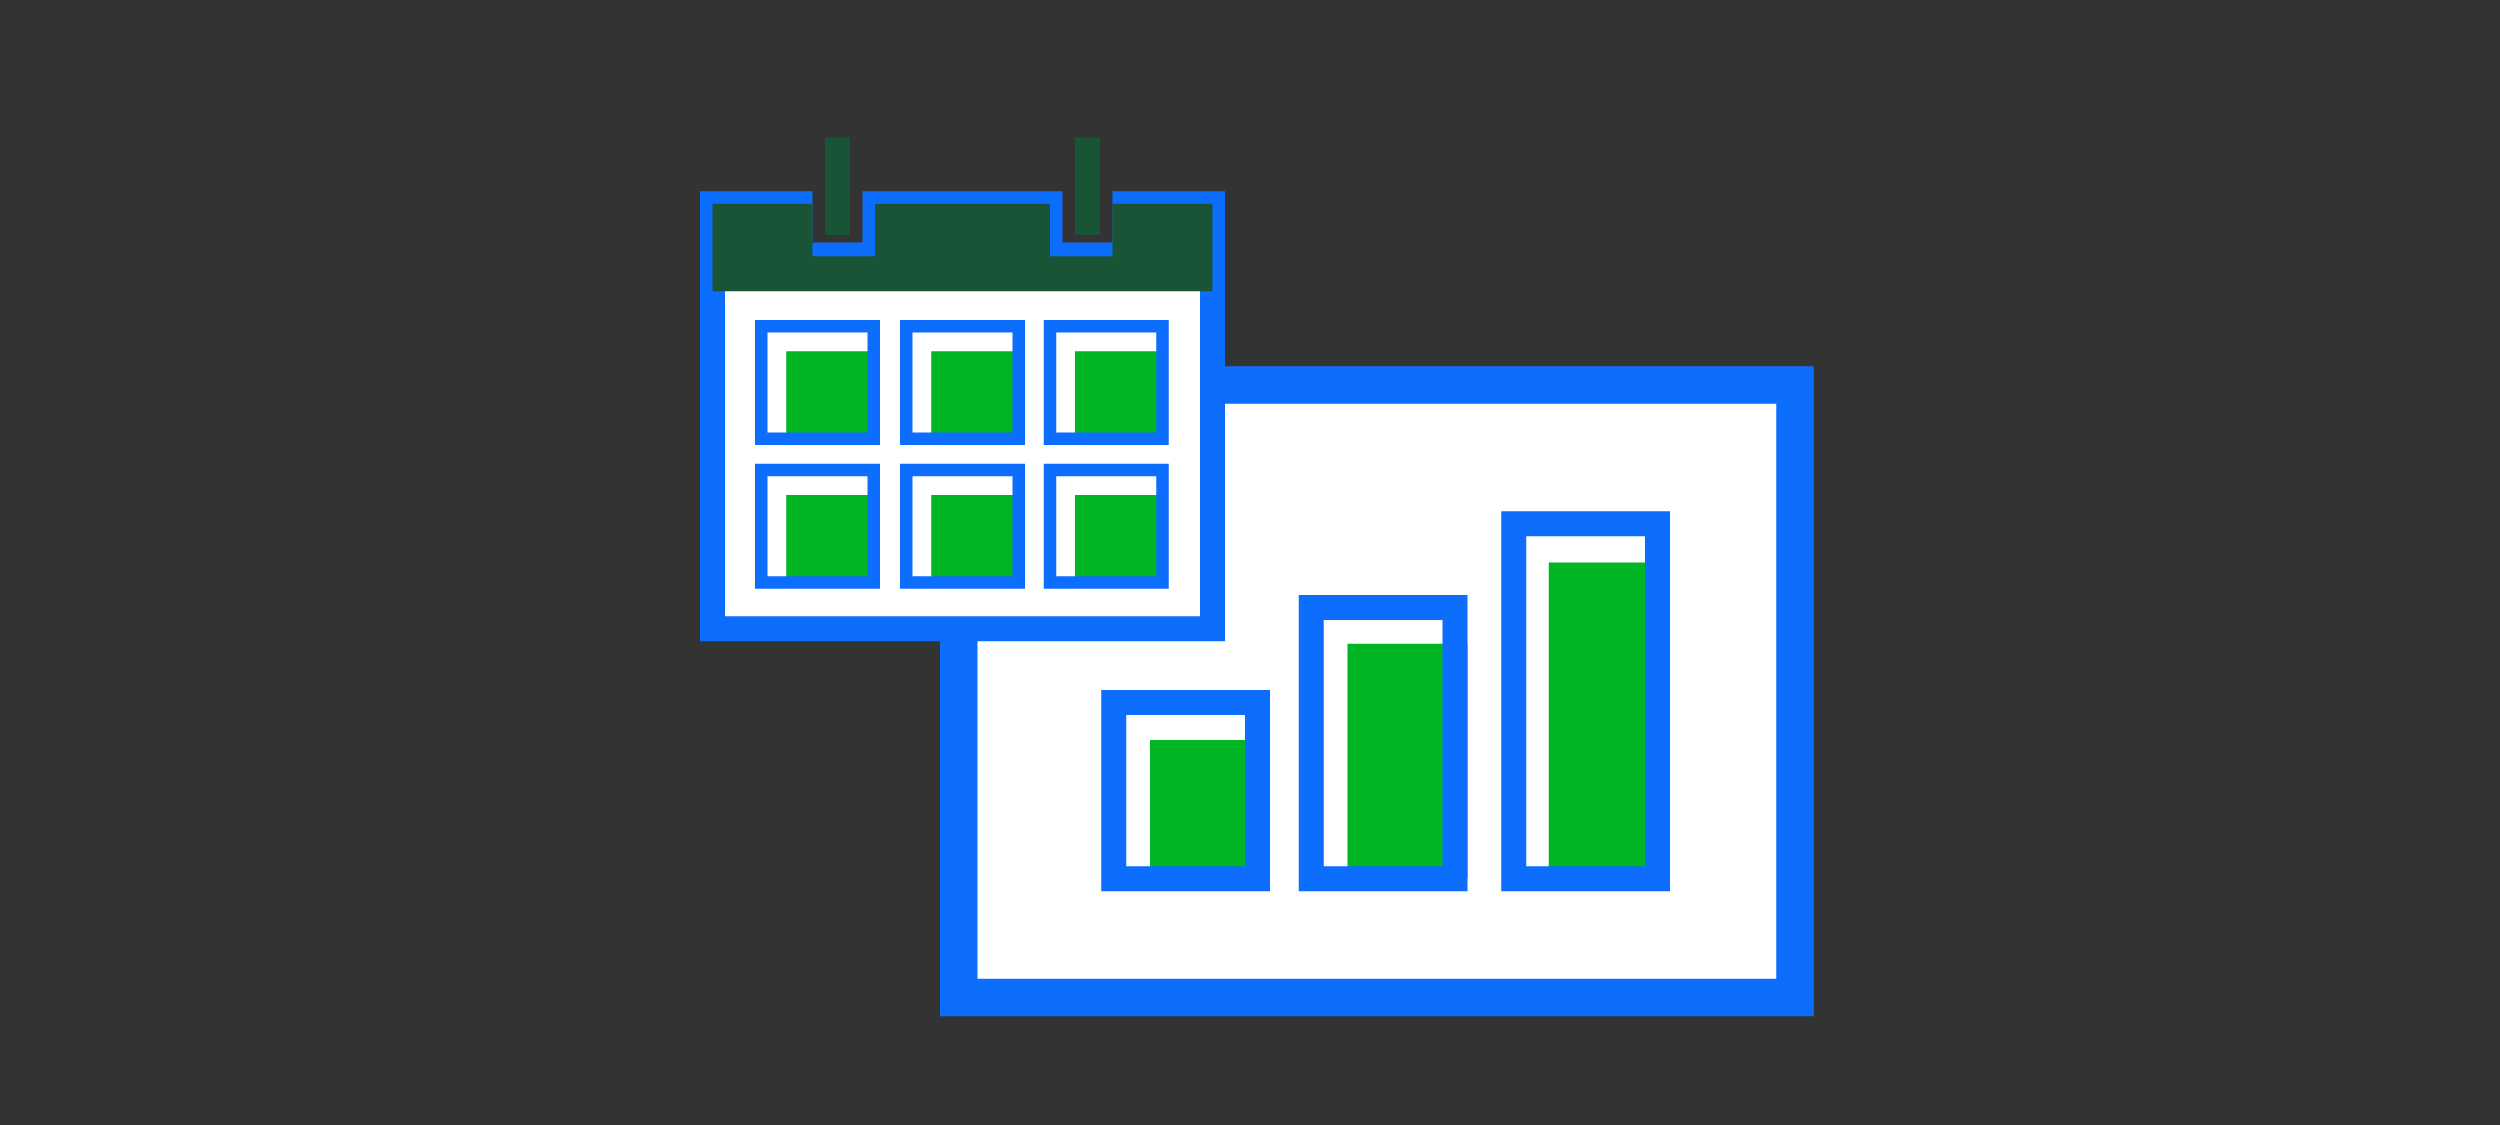 <?xml version="1.0" encoding="utf-8"?>
<!-- Generator: Adobe Illustrator 24.1.2, SVG Export Plug-In . SVG Version: 6.00 Build 0)  -->
<svg version="1.1" id="Layer_1" xmlns="http://www.w3.org/2000/svg" xmlns:xlink="http://www.w3.org/1999/xlink" x="0px" y="0px"
	 viewBox="0 0 200 90" style="enable-background:new 0 0 200 90;" xml:space="preserve">
<rect x="0" y="0" width="200" height="90" fill="#333333" stroke="none"/>
<style type="text/css">
	.st0{fill:#FFFFFF;stroke:#0d6efd;stroke-width:3;stroke-miterlimit:10;}
	.st1{fill:#00B624;}
	.st2{fill:none;stroke:#0d6efd;stroke-width:2;stroke-miterlimit:10;}
	.st3{fill:#FFFFFF;}
	.st4{fill:none;stroke:#0d6efd;stroke-miterlimit:10;}
	.st5{fill:#1A5436;}
	.st6{fill:none;stroke:#1A5436;stroke-width:2;stroke-miterlimit:10;}
</style>
<g id="ChoiceIRAs_smp_200x90">
	<g id="Group_641" transform="translate(56 11)">
		<path id="Path_1699" class="st0" d="M39.1,19.8h48.5v49H20.7V39"/>
		<rect id="Rectangle_261" x="36" y="48.2" class="st1" width="8.9" height="11.4"/>
		<rect id="Rectangle_262" x="33.1" y="45.2" class="st2" width="11.5" height="14.1"/>
		<rect id="Rectangle_263" x="51.8" y="40.5" class="st1" width="9.6" height="18.7"/>
		<rect id="Rectangle_264" x="48.9" y="37.6" class="st2" width="11.5" height="21.7"/>
		<rect id="Rectangle_265" x="67.9" y="34" class="st1" width="9.6" height="25.6"/>
		<rect id="Rectangle_266" x="65.1" y="30.9" class="st2" width="11.5" height="28.4"/>
		<g id="Group_639">
			<path id="Path_1700" class="st3" d="M41,39.3C41,39.3,41,39.3,41,39.3l-40,0c0,0,0,0,0,0v-34c0,0,0,0,0,0c0,0,0,0,0,0h7
				c0,0,0,0,0,0v0v4.1c0,0,0,0,0,0h6c0,0,0,0,0,0V5.3c0,0,0,0,0,0h14c0,0,0,0,0,0v0v4.1c0,0,0,0,0,0h6c0,0,0,0,0,0l0-4.1
				c0,0,0,0,0,0h7c0,0,0,0,0,0c0,0,0,0,0,0V39.3z"/>
			<path id="Path_1701" class="st2" d="M41,39.3C41,39.3,41,39.3,41,39.3l-40,0c0,0,0,0,0,0v-34c0,0,0,0,0,0c0,0,0,0,0,0h7
				c0,0,0,0,0,0v0v4.1c0,0,0,0,0,0h6c0,0,0,0,0,0V5.3c0,0,0,0,0,0h14c0,0,0,0,0,0v0v4.1c0,0,0,0,0,0h6c0,0,0,0,0,0l0-4.1
				c0,0,0,0,0,0h7c0,0,0,0,0,0c0,0,0,0,0,0V39.3z"/>
		</g>
		<rect id="Rectangle_267" x="6.9" y="17.1" class="st1" width="7" height="7"/>
		<rect id="Rectangle_268" x="4.9" y="15.1" class="st4" width="9" height="9"/>
		<rect id="Rectangle_269" x="18.5" y="17.1" class="st1" width="7" height="7"/>
		<rect id="Rectangle_270" x="16.5" y="15.1" class="st4" width="9" height="9"/>
		<rect id="Rectangle_271" x="30" y="17.1" class="st1" width="7" height="7"/>
		<rect id="Rectangle_272" x="28" y="15.1" class="st4" width="9" height="9"/>
		<rect id="Rectangle_273" x="6.9" y="28.6" class="st1" width="7" height="7"/>
		<rect id="Rectangle_274" x="4.9" y="26.6" class="st4" width="9" height="9"/>
		<rect id="Rectangle_275" x="18.5" y="28.6" class="st1" width="7" height="7"/>
		<rect id="Rectangle_276" x="16.5" y="26.6" class="st4" width="9" height="9"/>
		<rect id="Rectangle_277" x="30" y="28.6" class="st1" width="7" height="7"/>
		<rect id="Rectangle_278" x="28" y="26.6" class="st4" width="9" height="9"/>
		<g id="Group_640">
			<path id="Path_1702" class="st5" d="M41,12.3C41,12.3,41,12.3,41,12.3l-40,0c0,0,0,0,0,0v-7c0,0,0,0,0,0c0,0,0,0,0,0h8
				c0,0,0,0,0,0v0v4.2c0,0,0,0,0,0h5c0,0,0,0,0,0V5.3c0,0,0,0,0,0h14c0,0,0,0,0,0v0v4.2c0,0,0,0,0,0h5c0,0,0,0,0,0l0-4.2
				c0,0,0,0,0,0h8c0,0,0,0,0,0c0,0,0,0,0,0V12.3z"/>
		</g>
		<line id="Line_118" class="st6" x1="11" y1="7.8" x2="11" y2="0"/>
		<line id="Line_119" class="st6" x1="31" y1="7.8" x2="31" y2="0"/>
	</g>
</g>
</svg>
